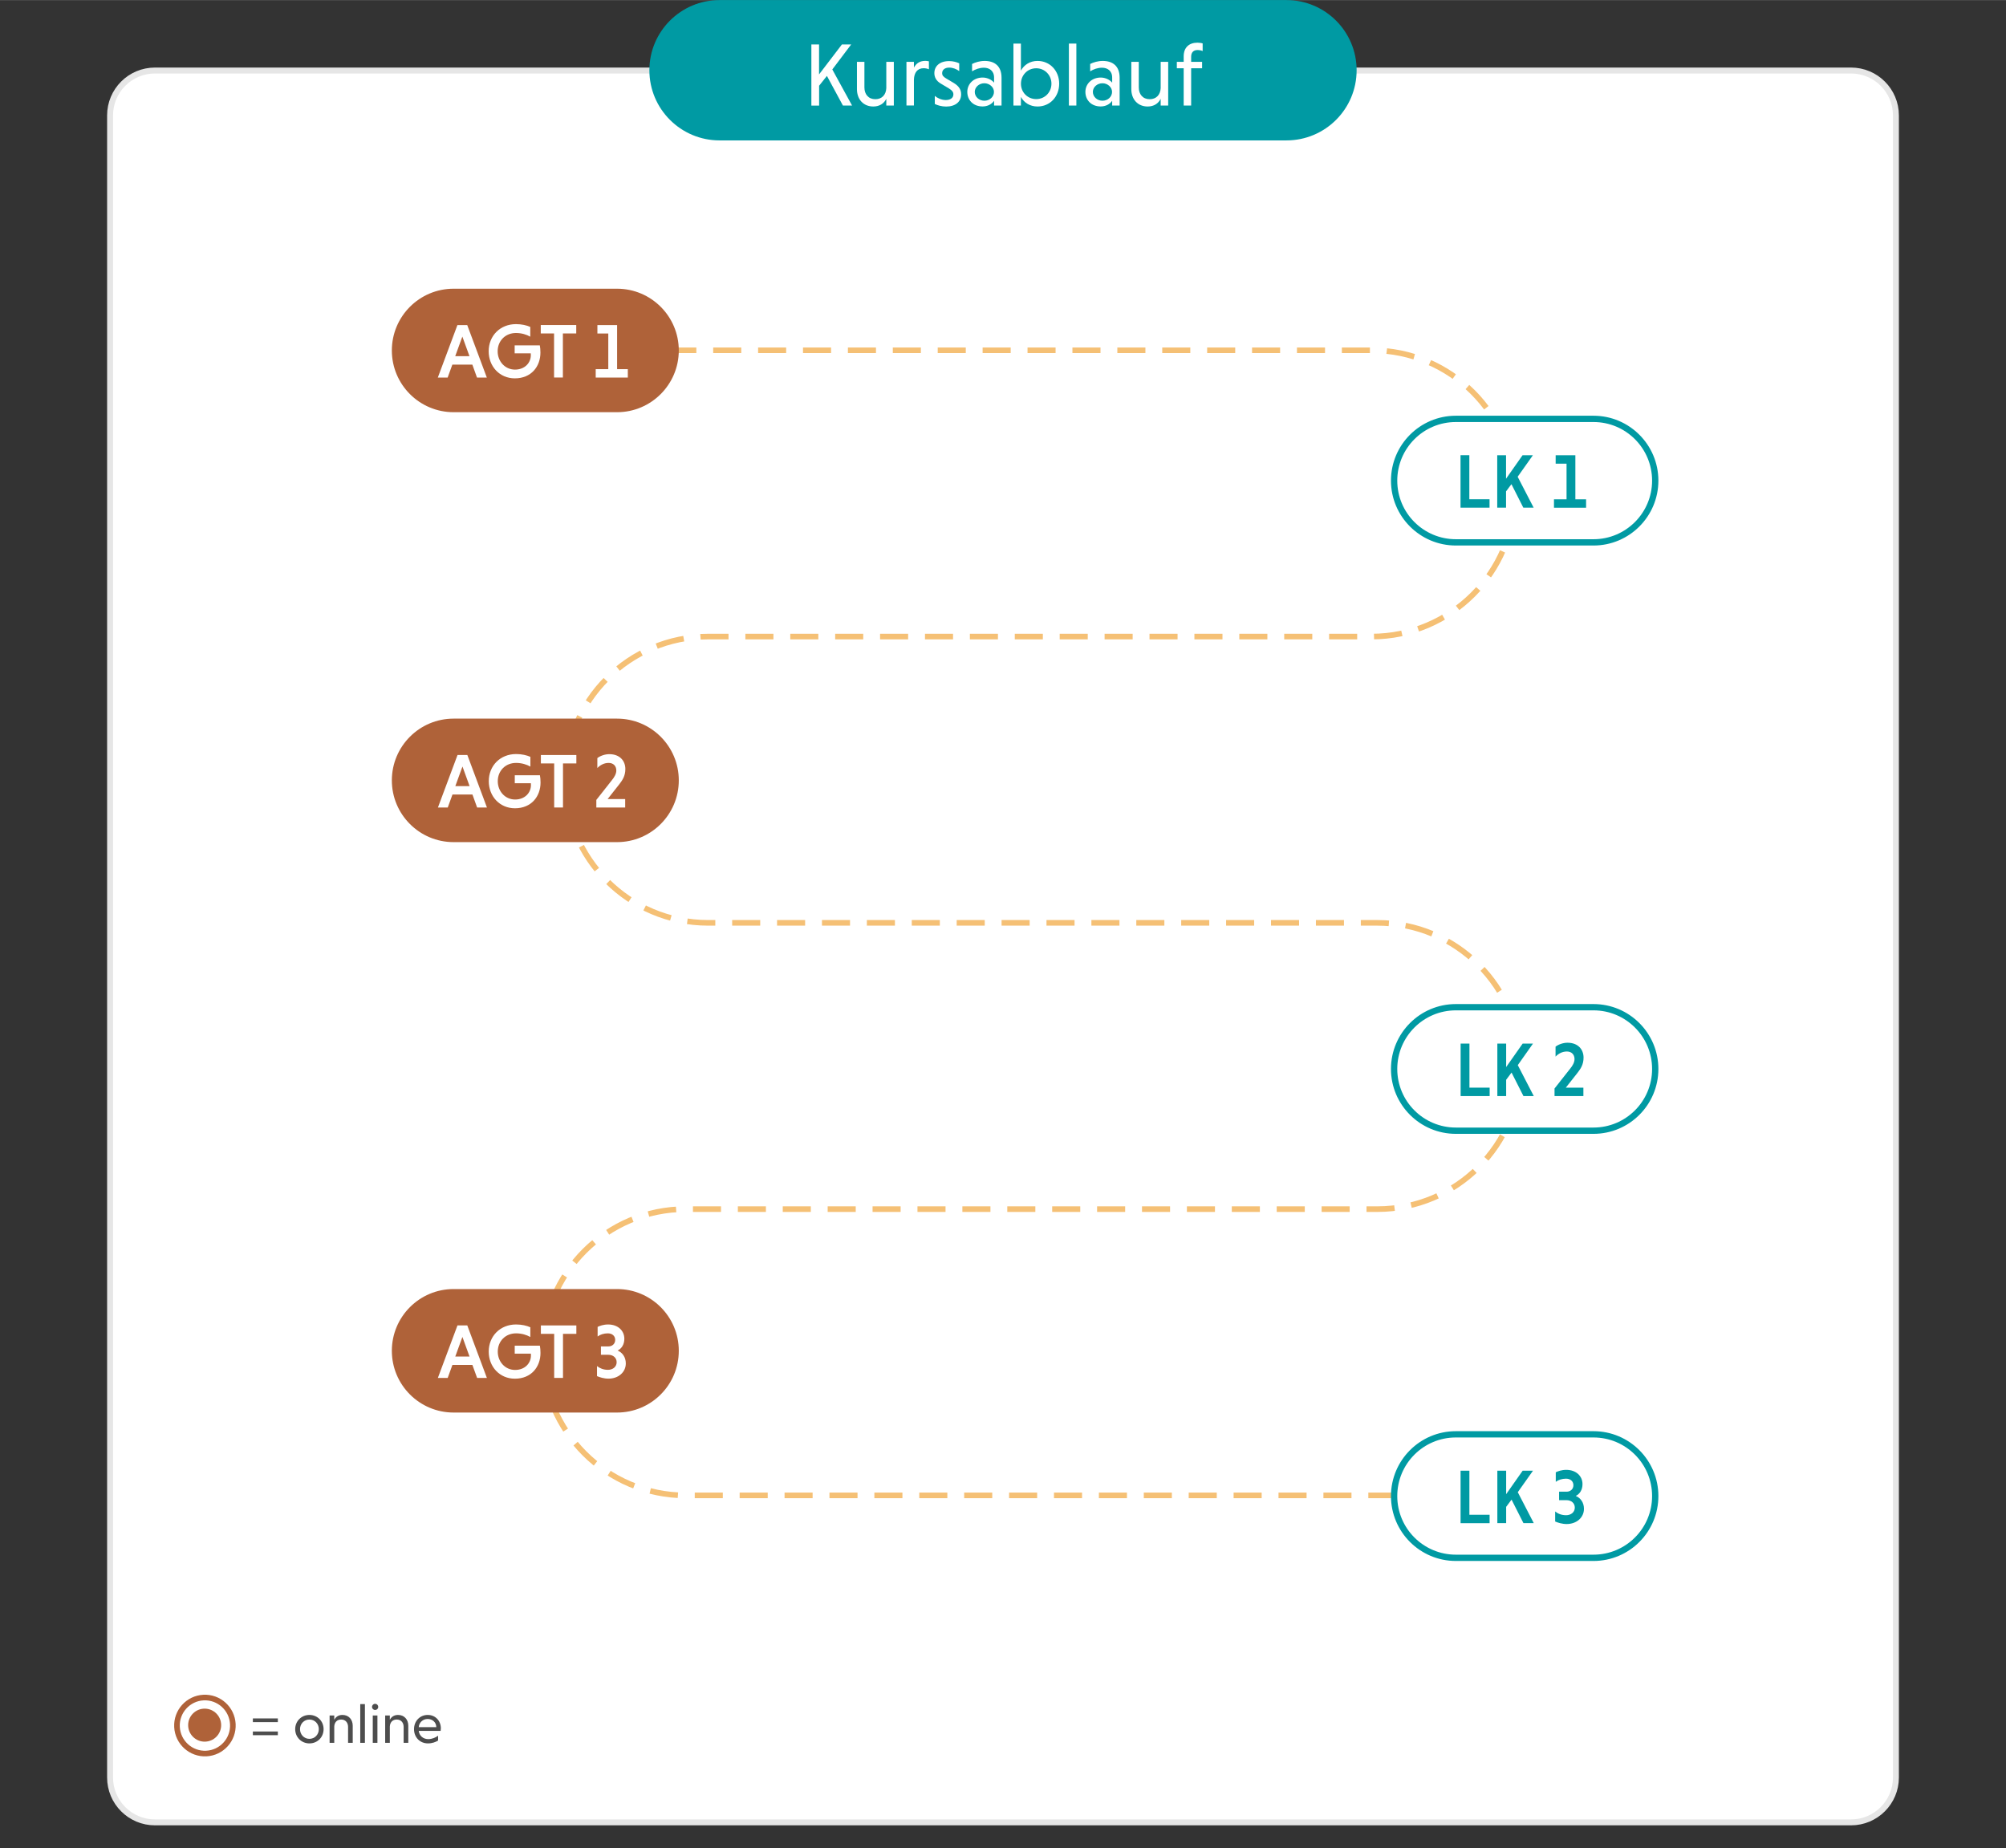 <?xml version="1.0" encoding="utf-8"?>
<svg xmlns="http://www.w3.org/2000/svg" xmlns:xlink="http://www.w3.org/1999/xlink" version="1.1" id="Ebene_1" x="0px" y="0px" viewBox="0 0 357.38 329.22" style="enable-background:new 0 0 357.38 329.22;" xml:space="preserve" width="470" height="433">
<rect x="0" y="0" width="357.38" height="329.22" fill="#333333" stroke="none"/>
<style type="text/css">
	.st0{fill:#FFFFFF;stroke:#E6E6E6;stroke-width:1.057;stroke-miterlimit:10;}
	.st1{fill:none;stroke:#F5C075;stroke-miterlimit:10;}
	.st2{fill:none;stroke:#F5C075;stroke-miterlimit:10;stroke-dasharray:5.007,3.004;}
	.st3{fill:#009AA3;}
	.st4{fill:#FFFFFF;}
	.st5{fill:none;}
	.st6{fill:none;stroke:#F5C075;stroke-miterlimit:10;stroke-dasharray:5.012,3.007;}
	.st7{fill:none;stroke:#F5C075;stroke-miterlimit:10;stroke-dasharray:5.004,3.003;}
	.st8{fill:none;stroke:#F5C075;stroke-miterlimit:10;stroke-dasharray:4.989,2.994;}
	.st9{fill:none;stroke:#F5C075;stroke-miterlimit:10;stroke-dasharray:5.011,3.006;}
	.st10{fill:#AF6239;}
	.st11{fill:#FFFFFF;stroke:#009AA3;stroke-miterlimit:10;}
	.st12{fill:none;stroke:#F5C075;stroke-miterlimit:10;stroke-dasharray:5.002,3.001;}
	.st13{fill:#667463;}
	.st14{fill:none;stroke:#F5C075;stroke-miterlimit:10;stroke-dasharray:5,3;}
	.st15{fill:#FFFFFF;stroke:#009AA3;stroke-width:1.121;stroke-miterlimit:10;}
	.st16{fill:#4D4D4D;}
	.st17{fill:none;stroke:#009AA3;stroke-miterlimit:10;}
	.st18{fill:none;stroke:#AF6239;stroke-miterlimit:10;}
	.st19{fill:#F5C075;}
	.st20{fill:none;stroke:#FFFFFF;stroke-miterlimit:10;}
	.st21{fill:none;stroke:#F5C075;stroke-miterlimit:10;stroke-dasharray:5.009,3.005;}
	.st22{fill:#A3ACA1;}
</style>
<path class="st0" d="M329.77,324.64H27.61c-4.42,0-8-3.58-8-8V20.55c0-4.42,3.58-8,8-8h302.16c4.42,0,8,3.58,8,8v296.09  C337.77,321.06,334.19,324.64,329.77,324.64z"/>
<path class="st3" d="M229.19,25h-101c-6.9,0-12.5-5.6-12.5-12.5v0c0-6.9,5.6-12.5,12.5-12.5l101,0c6.9,0,12.5,5.6,12.5,12.5v0  C241.69,19.4,236.1,25,229.19,25z"/>
<g>
	<g>
		<path class="st4" d="M144.54,7.91h1.38v5.33l4.07-5.33h1.65l-3.36,4.45l3.52,6.43h-1.63l-2.85-5.28l-1.39,1.75v3.54h-1.38V7.91z"/>
		<path class="st4" d="M157.9,17.58c-0.4,0.83-1.18,1.38-2.32,1.38c-1.78,0-2.91-1.3-2.91-3.09V11H154v4.56    c0,1.23,0.72,2.1,1.95,2.1c1.18,0,1.9-0.8,1.95-1.98V11h1.34v7.79h-1.34V17.58z"/>
		<path class="st4" d="M162.81,12.05c0.37-0.72,1.02-1.22,2.02-1.22c0.21,0,0.45,0.03,0.66,0.08v1.42    c-0.26-0.11-0.59-0.19-0.94-0.19c-1.12,0-1.68,0.8-1.73,2v4.64h-1.33V11h1.33V12.05z"/>
		<path class="st4" d="M170.89,12.65c-0.5-0.37-1.14-0.62-1.78-0.62c-0.83,0-1.26,0.43-1.26,0.99c0,0.42,0.22,0.64,0.69,0.93    l1.38,0.82c1.01,0.61,1.31,1.28,1.31,2.02c0,1.33-1.02,2.18-2.67,2.18c-0.8,0-1.54-0.22-2.02-0.46v-1.44    c0.4,0.35,1.15,0.74,1.95,0.74c0.88,0,1.36-0.42,1.36-1.01c0-0.4-0.21-0.7-0.8-1.06l-1.44-0.86c-0.82-0.48-1.15-1.14-1.15-1.87    c0-1.22,0.93-2.14,2.64-2.14c0.69,0,1.34,0.18,1.79,0.4V12.65z"/>
		<path class="st4" d="M173.18,11.38c0.58-0.29,1.38-0.54,2.24-0.54c1.76,0,3.01,0.9,3.01,2.99v4.96h-1.33v-0.85    c-0.42,0.61-1.15,1.01-2.05,1.01c-1.71,0-2.72-1.18-2.72-2.59c0-1.44,1.14-2.56,2.74-2.56c0.85,0,1.65,0.43,2.03,0.91v-0.9    c0-1.25-0.88-1.76-1.81-1.76c-0.77,0-1.49,0.26-2.11,0.64V11.38z M175.37,17.93c0.94,0,1.71-0.69,1.71-1.57    c0-0.85-0.8-1.54-1.71-1.54c-0.94,0-1.71,0.69-1.71,1.54C173.66,17.24,174.44,17.93,175.37,17.93z"/>
		<path class="st4" d="M181.88,18.79h-1.33V7.75h1.33v4.82c0.56-1.04,1.63-1.73,2.96-1.73c2.23,0,3.86,1.78,3.86,4.05    c0,2.31-1.63,4.07-3.86,4.07c-1.33,0-2.4-0.67-2.96-1.71V18.79z M184.61,17.64c1.54,0,2.71-1.22,2.71-2.75    c0-1.5-1.17-2.74-2.71-2.74c-1.55,0-2.72,1.23-2.72,2.74C181.88,16.42,183.05,17.64,184.61,17.64z"/>
		<path class="st4" d="M191.76,18.79h-1.33V7.75h1.33V18.79z"/>
		<path class="st4" d="M194.22,11.38c0.58-0.29,1.38-0.54,2.24-0.54c1.76,0,3.01,0.9,3.01,2.99v4.96h-1.33v-0.85    c-0.42,0.61-1.15,1.01-2.05,1.01c-1.71,0-2.72-1.18-2.72-2.59c0-1.44,1.14-2.56,2.74-2.56c0.85,0,1.65,0.43,2.03,0.91v-0.9    c0-1.25-0.88-1.76-1.81-1.76c-0.77,0-1.49,0.26-2.11,0.64V11.38z M196.41,17.93c0.94,0,1.71-0.69,1.71-1.57    c0-0.85-0.8-1.54-1.71-1.54c-0.94,0-1.71,0.69-1.71,1.54C194.7,17.24,195.48,17.93,196.41,17.93z"/>
		<path class="st4" d="M206.78,17.58c-0.4,0.83-1.18,1.38-2.32,1.38c-1.78,0-2.91-1.3-2.91-3.09V11h1.33v4.56    c0,1.23,0.72,2.1,1.95,2.1c1.18,0,1.9-0.8,1.95-1.98V11h1.34v7.79h-1.34V17.58z"/>
		<path class="st4" d="M214.16,12.15h-1.95v6.64h-1.33v-6.64h-1.22V11h1.22v-0.98c0-1.55,0.94-2.43,2.45-2.43    c0.29,0,0.74,0.06,0.93,0.13v1.36c-0.16-0.08-0.53-0.18-0.9-0.18c-0.77,0-1.15,0.45-1.15,1.2V11h1.95V12.15z"/>
	</g>
</g>
<path class="st14" d="M119.06,62.39h125.31c14.08,0,25.5,11.42,25.5,25.5s-11.42,25.5-25.5,25.5h-118.2  c-14.08,0-25.5,11.42-25.5,25.5c0,14.08,11.42,25.5,25.5,25.5h119.22c14.08,0,25.5,11.42,25.5,25.5c0,14.08-11.42,25.5-25.5,25.5  H122.17c-14.08,0-25.5,11.42-25.5,25.5s11.42,25.5,25.5,25.5h140.54"/>
<g>
	<path class="st15" d="M283.89,277.51l-24.52,0c-6.07,0-11-4.92-11-11v0c0-6.07,4.92-11,11-11h24.52c6.07,0,11,4.92,11,11v0   C294.89,272.59,289.96,277.51,283.89,277.51z"/>
	<g>
		<path class="st3" d="M260.21,271.34v-9.35h1.57v7.85h3.6v1.5H260.21z"/>
		<path class="st3" d="M266.76,261.99h1.57v4.18l2.94-4.18h1.84l-2.71,3.83l2.85,5.51h-1.84l-2.12-4.19l-0.96,1.29v2.9h-1.57V261.99    z"/>
		<path class="st3" d="M277.77,265.73h1.33c0.69,0,1.21-0.47,1.21-1.15c0-0.7-0.52-1.17-1.32-1.17c-0.69,0-1.35,0.21-1.82,0.56v-1.7    c0.37-0.18,1.03-0.43,1.87-0.43c1.76,0,2.89,1.11,2.89,2.54c0,1.03-0.49,1.76-1.2,2.1c0.85,0.36,1.46,1.17,1.46,2.3    c0,1.55-1.31,2.71-3.08,2.71c-0.82,0-1.59-0.25-2.05-0.45v-1.79c0.47,0.39,1.13,0.67,1.95,0.67c0.88,0,1.55-0.55,1.55-1.36    c0-0.78-0.62-1.32-1.47-1.32h-1.33V265.73z"/>
	</g>
</g>
<g>
	<path class="st15" d="M283.89,201.42l-24.52,0c-6.07,0-11-4.92-11-11v0c0-6.07,4.92-11,11-11l24.52,0c6.07,0,11,4.92,11,11v0   C294.89,196.5,289.96,201.42,283.89,201.42z"/>
	<g>
		<path class="st3" d="M260.22,195.25v-9.35h1.57v7.85h3.6v1.5H260.22z"/>
		<path class="st3" d="M266.76,185.9h1.57v4.18l2.94-4.18h1.84l-2.71,3.84l2.85,5.51h-1.84l-2.12-4.19l-0.96,1.29v2.9h-1.57V185.9z"/>
		<path class="st3" d="M276.95,193.9l2.72-3.45c0.5-0.6,0.84-1.2,0.84-1.79c0-0.82-0.54-1.35-1.36-1.35c-0.82,0-1.5,0.38-2.02,0.91    v-1.77c0.51-0.4,1.35-0.7,2.13-0.7c1.92,0,2.86,1.24,2.86,2.64c0,1.24-0.51,1.98-1.07,2.71l-2.09,2.65h3.13v1.5h-5.14V193.9z"/>
	</g>
</g>
<g>
	<path class="st15" d="M283.89,96.61l-24.52,0c-6.07,0-11-4.92-11-11v0c0-6.07,4.92-11,11-11l24.52,0c6.07,0,11,4.92,11,11v0   C294.89,91.68,289.96,96.61,283.89,96.61z"/>
	<g>
		<path class="st3" d="M260.2,90.43v-9.35h1.57v7.85h3.6v1.5H260.2z"/>
		<path class="st3" d="M266.74,81.09h1.57v4.18l2.94-4.18h1.84l-2.71,3.83l2.85,5.51h-1.84l-2.12-4.19l-0.96,1.29v2.9h-1.57V81.09z"/>
		<path class="st3" d="M276.85,88.94h2.24v-6.35h-1.94v-1.5h3.51v7.85h1.91v1.5h-5.72V88.94z"/>
	</g>
</g>
<g>
	<g>
		<path class="st16" d="M49.5,306.12v0.66h-4.45v-0.66H49.5z M49.5,308.45v0.66h-4.45v-0.66H49.5z"/>
		<path class="st16" d="M55.12,305.5c1.44,0,2.53,1.11,2.53,2.53c0,1.44-1.09,2.54-2.53,2.54c-1.42,0-2.53-1.1-2.53-2.54    C52.59,306.61,53.7,305.5,55.12,305.5z M55.12,309.76c0.96,0,1.68-0.77,1.68-1.73c0-0.95-0.72-1.71-1.68-1.71    c-0.95,0-1.67,0.76-1.67,1.71C53.45,308.99,54.17,309.76,55.12,309.76z"/>
		<path class="st16" d="M59.55,306.37c0.27-0.52,0.75-0.87,1.46-0.87c1.12,0,1.83,0.82,1.83,1.93v3.04h-0.83v-2.84    c0-0.77-0.47-1.31-1.23-1.31c-0.75,0-1.2,0.5-1.23,1.25v2.9h-0.83v-4.87h0.83V306.37z"/>
		<path class="st16" d="M65.01,310.47h-0.83v-6.9h0.83V310.47z"/>
		<path class="st16" d="M66.82,303.52c0.33,0,0.56,0.24,0.56,0.55c0,0.31-0.23,0.54-0.56,0.54c-0.3,0-0.54-0.23-0.54-0.54    C66.28,303.76,66.52,303.52,66.82,303.52z M67.24,310.47h-0.83v-4.87h0.83V310.47z"/>
		<path class="st16" d="M69.45,306.37c0.27-0.52,0.75-0.87,1.46-0.87c1.12,0,1.83,0.82,1.83,1.93v3.04h-0.83v-2.84    c0-0.77-0.47-1.31-1.23-1.31c-0.75,0-1.2,0.5-1.23,1.25v2.9h-0.83v-4.87h0.83V306.37z"/>
		<path class="st16" d="M74.6,308.34c0.1,0.86,0.78,1.47,1.7,1.47c0.67,0,1.34-0.29,1.75-0.61v0.86c-0.42,0.27-1.06,0.51-1.81,0.51    c-1.41,0-2.48-1.06-2.48-2.54c0-1.42,1.04-2.53,2.43-2.53c1.4,0,2.35,1.06,2.35,2.39c0,0.15-0.02,0.35-0.04,0.45H74.6z     M74.6,307.68h3.13c-0.01-0.88-0.69-1.46-1.54-1.46C75.32,306.22,74.66,306.86,74.6,307.68z"/>
	</g>
	<g>
		
			<ellipse transform="matrix(0.999 -0.05 0.05 0.999 -15.282 2.201)" class="st18" cx="36.46" cy="307.32" rx="4.98" ry="4.99"/>
		<circle class="st10" cx="36.46" cy="307.32" r="2.94"/>
	</g>
</g>
<g>
	<path class="st10" d="M109.93,251.63l-29.12,0c-6.07,0-11-4.92-11-11v0c0-6.07,4.92-11,11-11l29.12,0c6.07,0,11,4.92,11,11v0   C120.93,246.71,116,251.63,109.93,251.63z"/>
	<g>
		<path class="st4" d="M84.16,243.15H80.6l-0.84,2.31h-1.75l3.49-9.35h1.75l3.49,9.35H85L84.16,243.15z M81.11,241.65h2.54    l-1.27-3.49L81.11,241.65z"/>
		<path class="st4" d="M94.48,238.17c-0.65-0.37-1.54-0.65-2.54-0.65c-1.88,0-3.26,1.39-3.26,3.26c0,1.77,1.29,3.26,3.09,3.26    c1.75,0,2.82-1.21,2.82-2.57c0-0.08,0-0.25-0.01-0.33H91.7v-1.42h4.48c0.07,0.33,0.11,0.84,0.11,1.29c0,2.49-1.64,4.59-4.56,4.59    c-2.71,0-4.66-2.12-4.66-4.83c0-2.74,2.03-4.83,4.87-4.83c1,0,1.91,0.21,2.54,0.5V238.17z"/>
		<path class="st4" d="M98.74,237.61h-2.38v-1.5h6.32v1.5h-2.38v7.85h-1.57V237.61z"/>
		<path class="st4" d="M107.06,239.85h1.33c0.69,0,1.21-0.47,1.21-1.16c0-0.7-0.52-1.17-1.32-1.17c-0.69,0-1.35,0.21-1.81,0.56    v-1.71c0.37-0.18,1.03-0.43,1.87-0.43c1.76,0,2.89,1.11,2.89,2.54c0,1.03-0.49,1.76-1.2,2.1c0.85,0.36,1.46,1.17,1.46,2.3    c0,1.55-1.31,2.71-3.08,2.71c-0.82,0-1.59-0.25-2.05-0.45v-1.79c0.47,0.38,1.13,0.67,1.95,0.67c0.88,0,1.55-0.55,1.55-1.36    c0-0.78-0.62-1.32-1.47-1.32h-1.33V239.85z"/>
	</g>
</g>
<g>
	<path class="st10" d="M109.93,150.01l-29.12,0c-6.07,0-11-4.92-11-11v0c0-6.07,4.92-11,11-11l29.12,0c6.07,0,11,4.92,11,11v0   C120.93,145.09,116,150.01,109.93,150.01z"/>
	<g>
		<path class="st4" d="M84.17,141.53h-3.56l-0.84,2.31h-1.75l3.49-9.35h1.75l3.49,9.35h-1.75L84.17,141.53z M81.12,140.03h2.54    l-1.27-3.49L81.12,140.03z"/>
		<path class="st4" d="M94.48,136.55c-0.65-0.37-1.54-0.65-2.54-0.65c-1.88,0-3.26,1.39-3.26,3.26c0,1.77,1.29,3.26,3.09,3.26    c1.75,0,2.82-1.21,2.82-2.57c0-0.08,0-0.25-0.01-0.33h-2.87v-1.42h4.48c0.07,0.33,0.11,0.84,0.11,1.29c0,2.49-1.64,4.59-4.56,4.59    c-2.71,0-4.66-2.12-4.66-4.83c0-2.74,2.03-4.83,4.87-4.83c1,0,1.91,0.21,2.54,0.5V136.55z"/>
		<path class="st4" d="M98.74,135.99h-2.38v-1.5h6.32v1.5h-2.38v7.85h-1.57V135.99z"/>
		<path class="st4" d="M106.24,142.49l2.72-3.45c0.5-0.61,0.84-1.2,0.84-1.79c0-0.82-0.54-1.35-1.36-1.35    c-0.82,0-1.5,0.38-2.02,0.91v-1.77c0.51-0.4,1.35-0.7,2.13-0.7c1.92,0,2.86,1.24,2.86,2.64c0,1.24-0.51,1.98-1.07,2.71l-2.09,2.65    h3.13v1.5h-5.14V142.49z"/>
	</g>
</g>
<g>
	<path class="st10" d="M109.93,73.42l-29.12,0c-6.07,0-11-4.92-11-11v0c0-6.07,4.92-11,11-11l29.12,0c6.07,0,11,4.92,11,11v0   C120.93,68.49,116,73.42,109.93,73.42z"/>
	<g>
		<path class="st4" d="M84.15,64.94h-3.56l-0.84,2.31h-1.75l3.49-9.35h1.75l3.49,9.35h-1.75L84.15,64.94z M81.1,63.44h2.54    l-1.27-3.49L81.1,63.44z"/>
		<path class="st4" d="M94.46,59.96c-0.65-0.37-1.54-0.65-2.54-0.65c-1.88,0-3.26,1.39-3.26,3.26c0,1.77,1.29,3.26,3.09,3.26    c1.75,0,2.82-1.21,2.82-2.57c0-0.08,0-0.25-0.01-0.33h-2.87v-1.42h4.48c0.07,0.33,0.11,0.84,0.11,1.29c0,2.49-1.64,4.59-4.56,4.59    c-2.71,0-4.66-2.12-4.66-4.83c0-2.74,2.03-4.83,4.87-4.83c1,0,1.91,0.21,2.54,0.5V59.96z"/>
		<path class="st4" d="M98.72,59.39h-2.38v-1.5h6.32v1.5h-2.38v7.85h-1.57V59.39z"/>
		<path class="st4" d="M106.13,65.75h2.24v-6.35h-1.94v-1.5h3.51v7.85h1.91v1.5h-5.72V65.75z"/>
	</g>
</g>
</svg>
